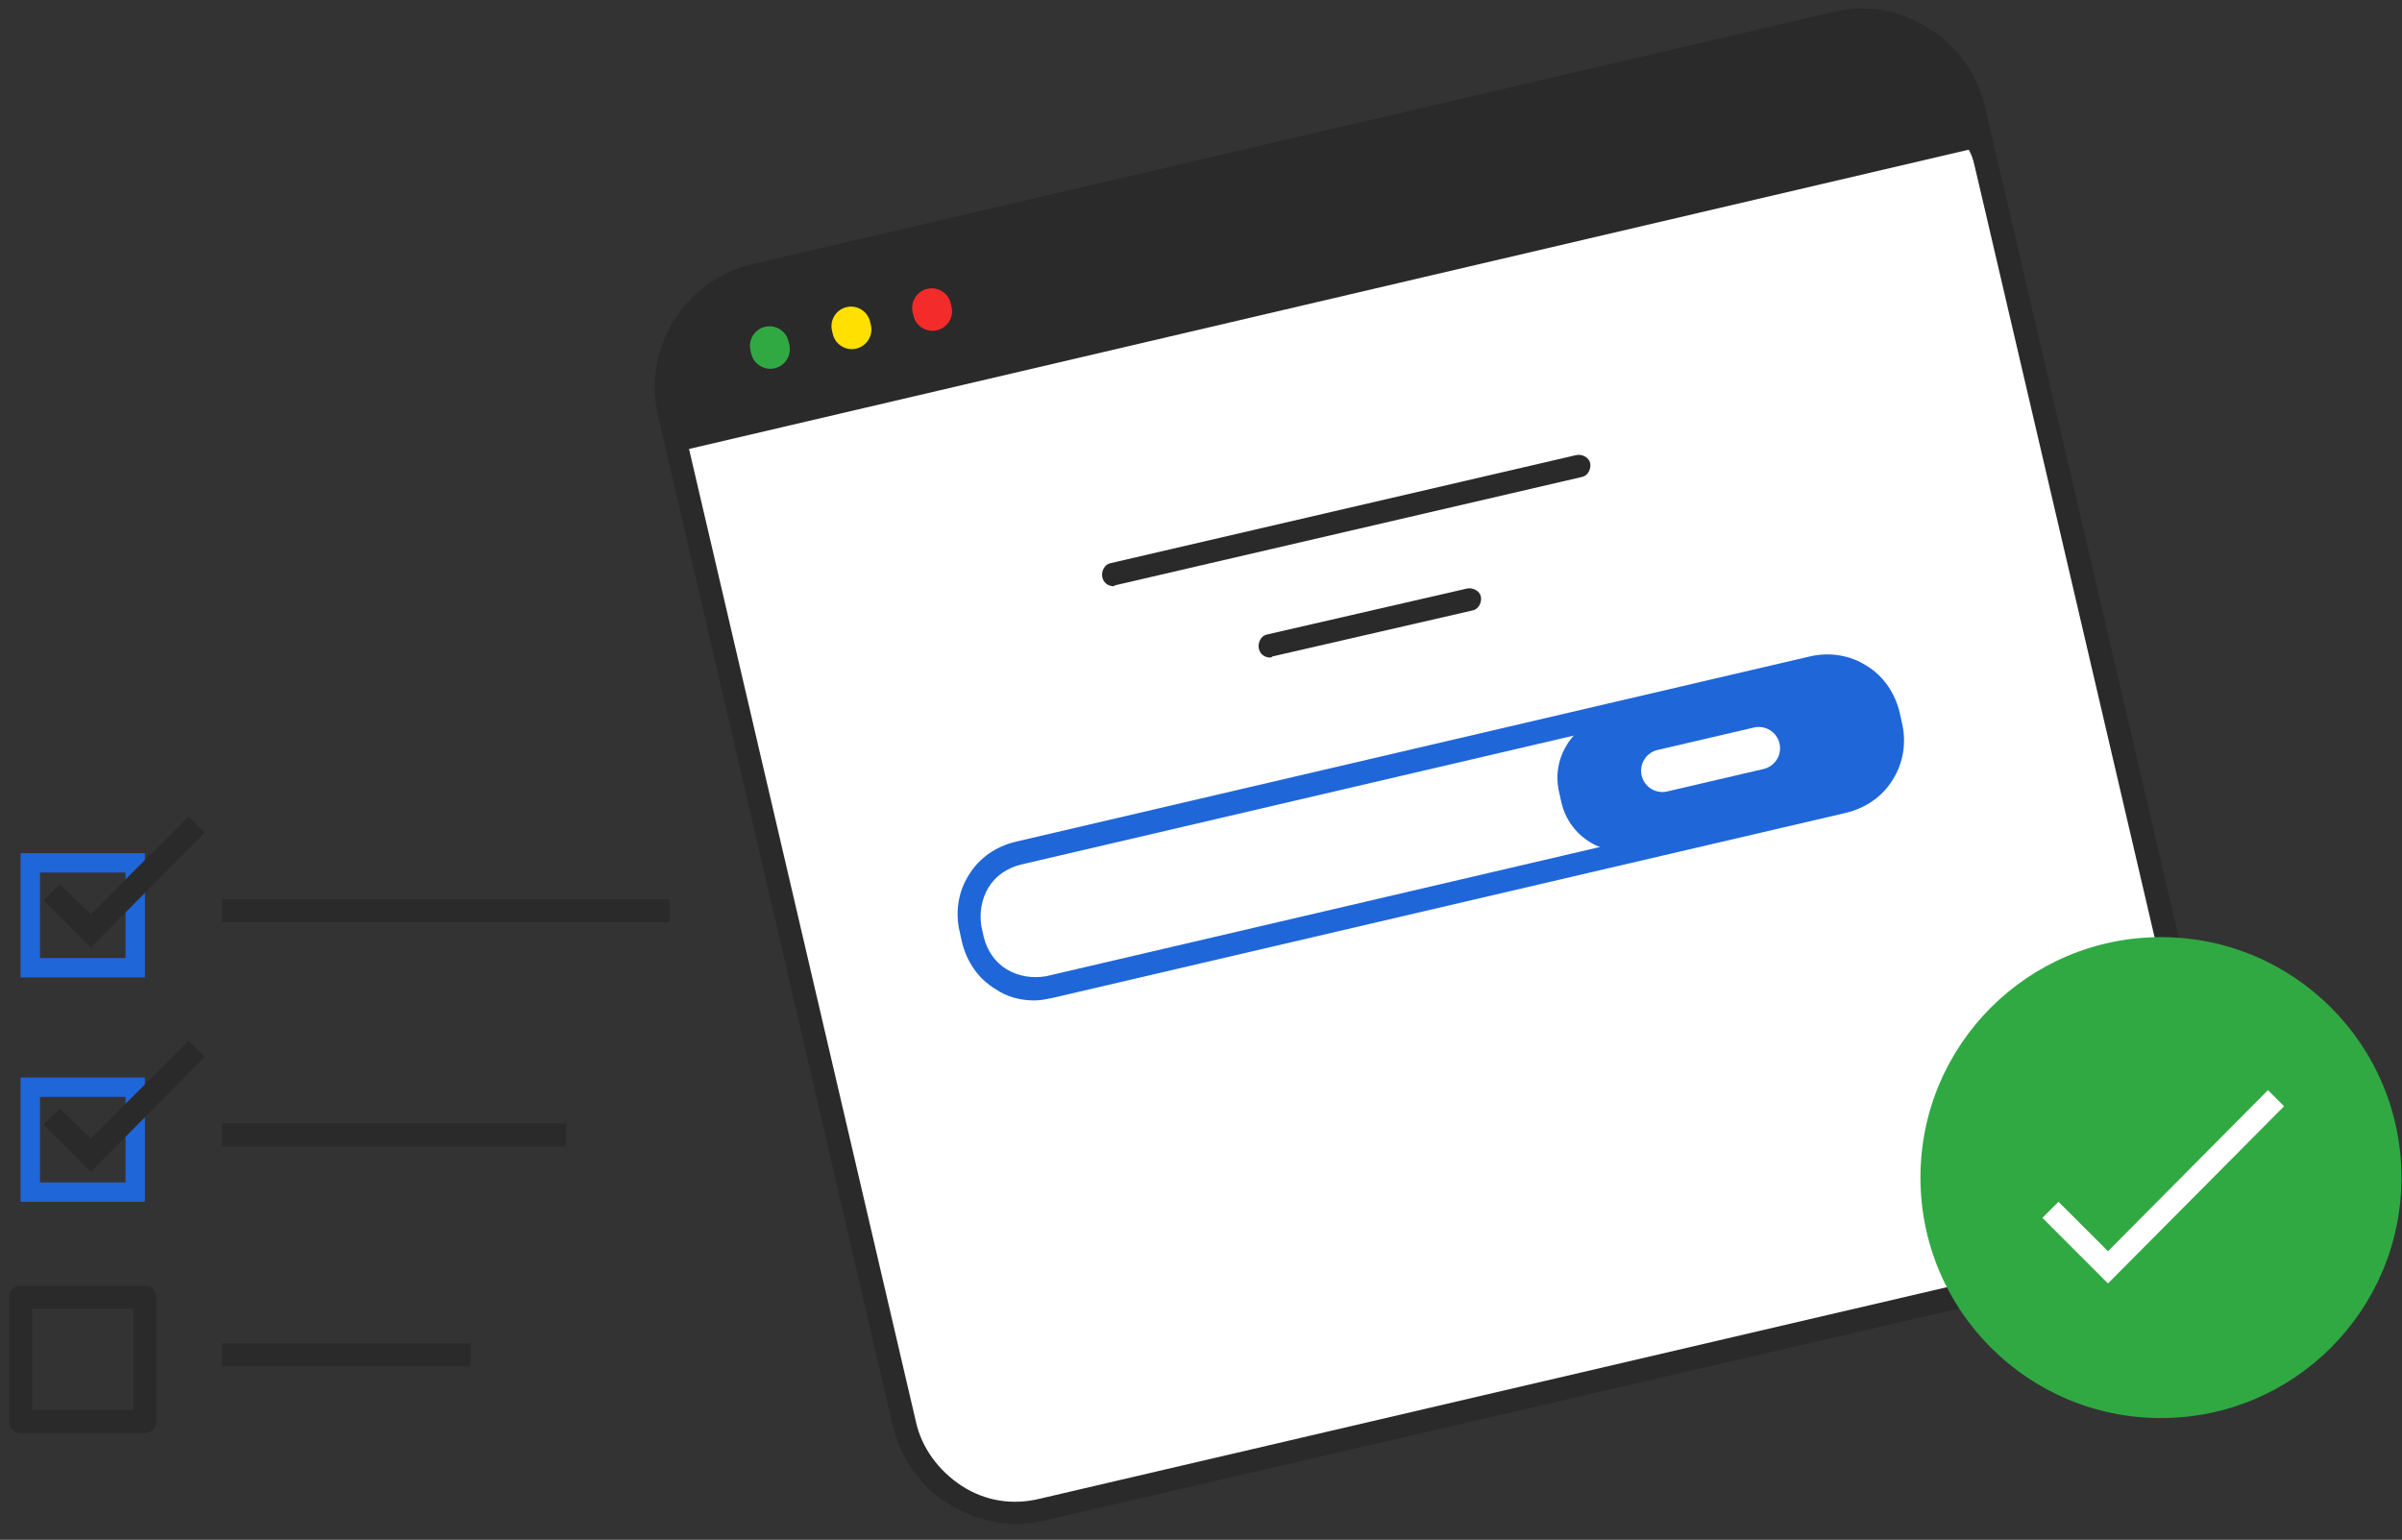 <svg width="248" height="159" viewBox="0 0 248 159" fill="none" xmlns="http://www.w3.org/2000/svg">
<rect x="0" y="0" width="248" height="159" fill="#333333" stroke="none"/>
<rect x="67.991" y="40.882" width="137.686" height="121.511" rx="9" transform="rotate(-13.66 67.991 40.882)" fill="white"/>
<path d="M104.898 157.359C102.522 157.359 100.146 156.647 98.008 155.34C95.037 153.558 93.018 150.587 92.186 147.261L67.95 42.949C66.286 35.939 70.682 28.93 77.692 27.266L189.251 1.248C192.696 0.416 196.142 1.01 199.112 2.911C202.082 4.693 204.102 7.663 204.933 10.99L229.289 115.421C230.12 118.866 229.526 122.311 227.625 125.282C225.843 128.252 222.873 130.272 219.547 131.103L107.869 157.003C106.918 157.241 105.968 157.359 104.898 157.359ZM192.221 3.267C191.39 3.267 190.558 3.386 189.726 3.505L78.167 29.524C72.464 30.831 68.9 36.652 70.207 42.355L94.562 146.786C95.156 149.518 96.938 151.894 99.314 153.439C101.691 154.983 104.542 155.458 107.393 154.746L218.953 128.727C221.685 128.133 224.061 126.351 225.606 123.975C227.15 121.599 227.625 118.747 226.913 115.896L202.557 11.465C201.963 8.733 200.181 6.356 197.805 4.812C196.142 3.861 194.241 3.267 192.221 3.267Z" fill="#2A2A2A"/>
<path d="M204.577 15.148L203.627 11.227C202.082 4.812 195.785 0.891 189.37 2.317L77.929 28.454C71.514 29.999 67.593 36.295 69.019 42.711L69.969 46.632L204.577 15.148Z" fill="#2A2A2A"/>
<path d="M106.799 103.303C105.373 103.303 103.948 102.946 102.76 102.115C100.978 101.046 99.79 99.263 99.314 97.244L99.077 96.174C98.601 94.155 98.958 92.016 100.027 90.353C101.096 88.571 102.878 87.383 104.898 86.908L186.875 67.78C188.894 67.305 191.033 67.661 192.696 68.73C194.478 69.799 195.666 71.582 196.142 73.601L196.379 74.671C196.854 76.69 196.498 78.829 195.429 80.492C194.359 82.274 192.577 83.462 190.558 83.938L108.581 103.065C107.987 103.184 107.393 103.303 106.799 103.303ZM101.572 96.769C101.928 98.194 102.76 99.382 103.948 100.095C105.136 100.808 106.561 101.046 107.987 100.808L189.964 81.68C191.389 81.324 192.577 80.492 193.29 79.304C194.003 78.116 194.241 76.69 194.003 75.265L193.765 74.195C193.409 72.77 192.577 71.582 191.389 70.869C190.201 70.156 188.776 69.918 187.35 70.156L105.373 89.284C103.948 89.64 102.76 90.472 102.047 91.66C101.334 92.848 101.096 94.274 101.334 95.699L101.572 96.769Z" fill="#1F66D9"/>
<path d="M161.212 82.868L160.975 81.799C160.143 78.234 162.4 74.789 165.846 73.957L187.944 68.849C191.508 68.017 194.953 70.274 195.785 73.72L196.023 74.789C196.854 78.353 194.597 81.799 191.151 82.63L169.053 87.739C165.608 88.57 162.044 86.432 161.212 82.868Z" fill="#1F66D9"/>
<path d="M131.154 67.898C130.56 67.898 130.085 67.542 129.966 66.948C129.847 66.354 130.204 65.641 130.798 65.522L151.47 60.77C152.064 60.651 152.777 61.007 152.896 61.602C153.015 62.196 152.658 62.908 152.064 63.027L131.392 67.779C131.392 67.779 131.273 67.898 131.154 67.898Z" fill="#2A2A2A"/>
<path d="M114.996 60.532C114.402 60.532 113.927 60.176 113.808 59.582C113.689 58.988 114.046 58.275 114.64 58.156L162.756 46.989C163.35 46.87 164.063 47.226 164.182 47.82C164.301 48.414 163.944 49.127 163.35 49.246L115.234 60.414C115.115 60.414 114.996 60.532 114.996 60.532Z" fill="#2A2A2A"/>
<path d="M181.088 75.124L171.138 77.442C169.955 77.718 169.22 78.9 169.496 80.082C169.771 81.264 170.953 81.999 172.135 81.724L182.086 79.405C183.268 79.129 184.003 77.947 183.728 76.765C183.452 75.583 182.271 74.848 181.088 75.124Z" fill="white"/>
<path d="M81.497 35.6L81.416 35.253C81.163 34.167 80.077 33.492 78.99 33.745C77.904 33.998 77.229 35.084 77.482 36.17L77.563 36.517C77.816 37.604 78.902 38.279 79.988 38.026C81.075 37.773 81.75 36.687 81.497 35.6Z" fill="#30A943"/>
<path d="M89.916 33.569L89.835 33.222C89.582 32.136 88.496 31.46 87.409 31.713C86.323 31.967 85.648 33.053 85.901 34.139L85.982 34.486C86.235 35.572 87.321 36.248 88.407 35.995C89.493 35.741 90.169 34.656 89.916 33.569Z" fill="#FFE000"/>
<path d="M98.245 31.68L98.164 31.332C97.911 30.246 96.825 29.571 95.739 29.824C94.652 30.077 93.977 31.163 94.23 32.249L94.311 32.596C94.564 33.683 95.65 34.358 96.736 34.105C97.823 33.852 98.498 32.766 98.245 31.68Z" fill="#F42B2B"/>
<path d="M223.112 146.427C236.825 146.427 247.942 135.31 247.942 121.596C247.942 107.883 236.825 96.766 223.112 96.766C209.398 96.766 198.281 107.883 198.281 121.596C198.281 135.31 209.398 146.427 223.112 146.427Z" fill="#30A943"/>
<path d="M217.646 132.526L210.874 125.754L212.537 124.091L217.646 129.199L234.16 112.566L235.823 114.23L217.646 132.526Z" fill="white"/>
<path d="M3.13 89.095H13.961V99.926H3.13V89.095L3.13 89.095Z" stroke="#1F66D9" stroke-width="2"/>
<path d="M3.13 112.263H13.961V123.094H3.13V112.263L3.13 112.263Z" stroke="#1F66D9" stroke-width="2"/>
<path d="M14.961 147.974H2.13C1.418 147.974 0.942 147.499 0.942 146.786V133.955C0.942 133.242 1.418 132.767 2.13 132.767H14.961C15.674 132.767 16.15 133.242 16.15 133.955V146.786C16.15 147.499 15.556 147.974 14.961 147.974ZM3.319 145.598H13.774V135.143H3.319V145.598Z" fill="#2A2A2A"/>
<path d="M69.137 92.847H22.921V95.223H69.137V92.847Z" fill="#2A2A2A"/>
<path d="M9.377 97.837L4.506 92.966L6.169 91.303L9.377 94.391L19.476 84.293L21.139 85.956L9.377 97.837Z" fill="#2A2A2A"/>
<path d="M58.444 116.014H22.921V118.39H58.444V116.014Z" fill="#2A2A2A"/>
<path d="M48.583 138.706H22.921V141.082H48.583V138.706Z" fill="#2A2A2A"/>
<path d="M9.377 121.005L4.506 116.134L6.169 114.471L9.377 117.559L19.476 107.461L21.139 109.124L9.377 121.005Z" fill="#2A2A2A"/>
</svg>
